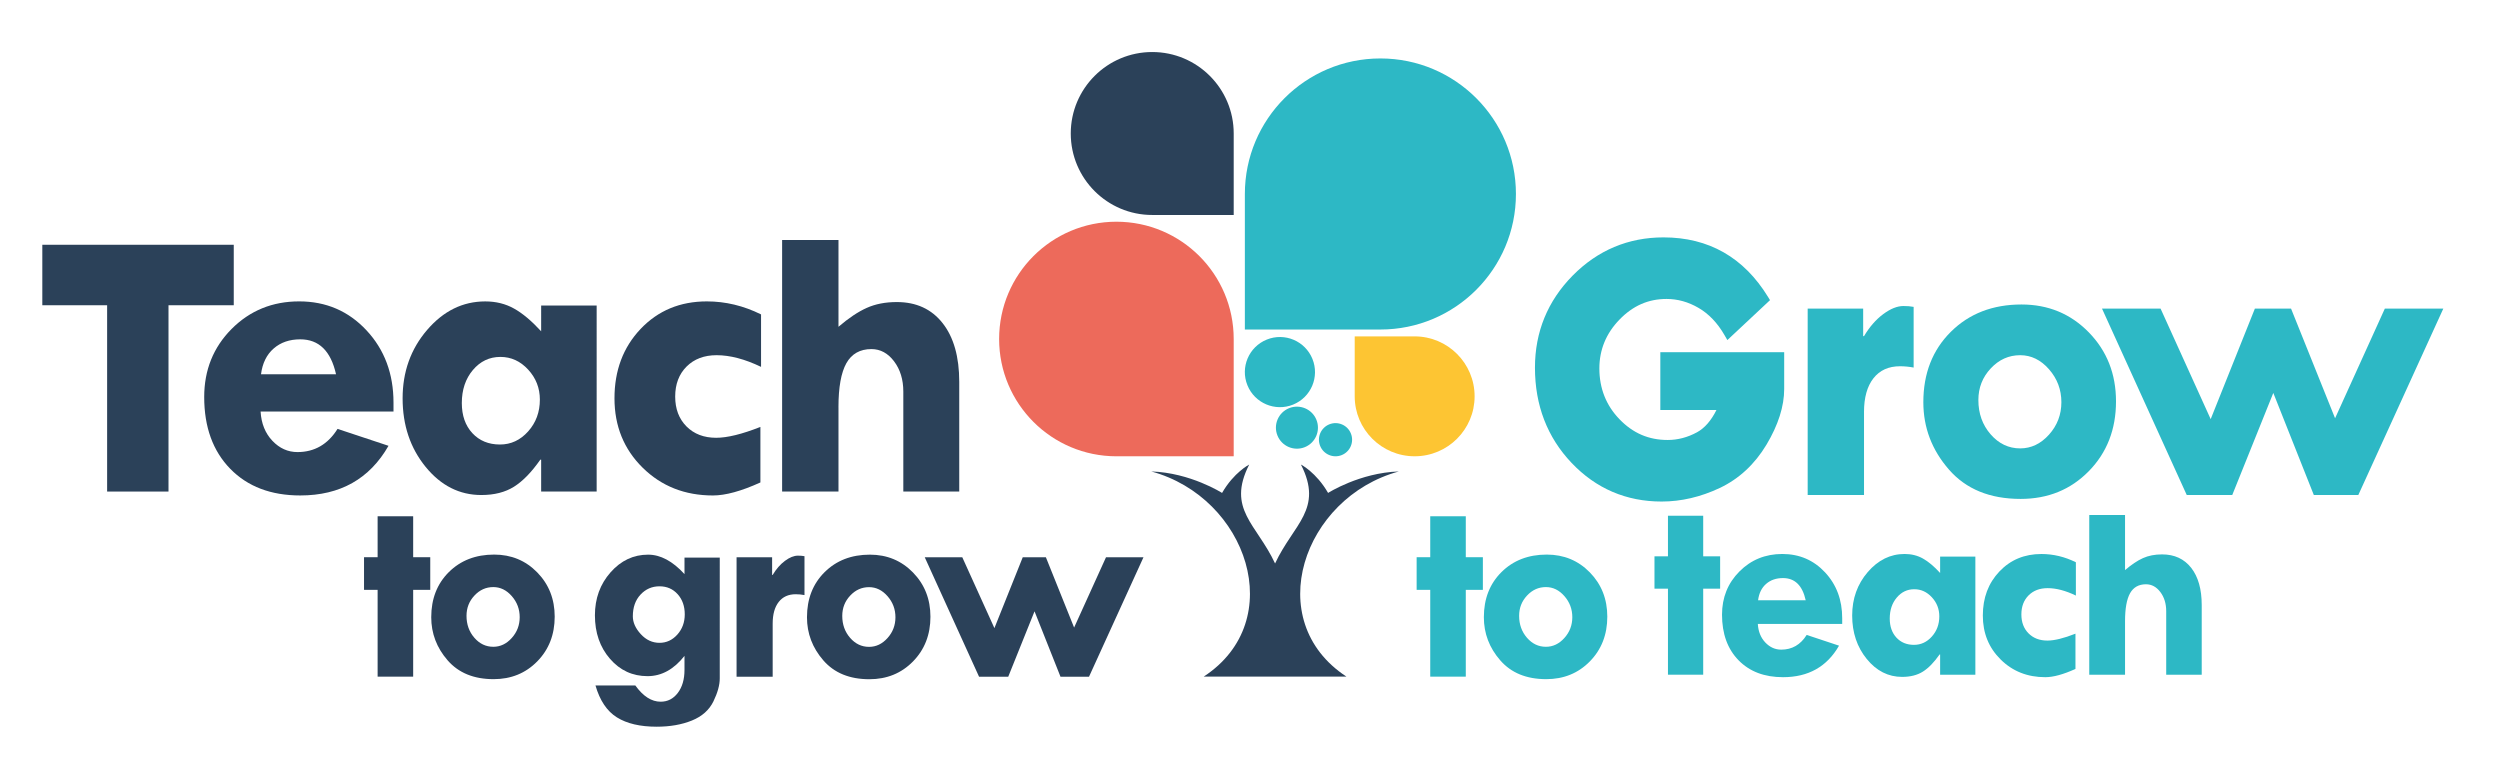 <?xml version="1.0" encoding="UTF-8"?>
<!-- Generator: Adobe Illustrator 23.0.3, SVG Export Plug-In . SVG Version: 6.00 Build 0)  -->
<svg xmlns="http://www.w3.org/2000/svg" xmlns:xlink="http://www.w3.org/1999/xlink" version="1.1" id="Camada_1" x="0px" y="0px" width="241.281px" height="75.182px" viewBox="0 0 241.281 75.182" style="enable-background:new 0 0 241.281 75.182;" xml:space="preserve">
<style type="text/css">
	.st0{fill:#ED6A5B;}
	.st1{fill:#FDC533;}
	.st2{fill:#2B4159;}
	.st3{fill:#2DB8C5;}
</style>
<path class="st0" d="M96.428,32.718L96.428,32.718c0-6.252,5.068-11.32,11.32-11.32  c6.252,0,11.32,5.068,11.32,11.32v11.32h-11.32  C101.496,44.037,96.428,38.969,96.428,32.718"></path>
<path class="st1" d="M142.318,38.251L142.318,38.251c0,3.196-2.591,5.786-5.786,5.786  c-3.195,0-5.786-2.591-5.786-5.786v-5.786h5.786  C139.727,32.465,142.318,35.056,142.318,38.251"></path>
<polygon class="st2" points="22.56,23.623 4.084,23.623 4.084,29.46 10.339,29.46   10.339,47.441 16.262,47.441 16.262,29.46 22.56,29.46 "></polygon>
<path class="st2" d="M32.578,41.393c-0.935,1.492-2.224,2.238-3.871,2.238  c-0.921,0-1.727-0.362-2.416-1.086c-0.691-0.727-1.071-1.668-1.141-2.824h12.828  v-0.86c0-2.79-0.869-5.116-2.605-6.977c-1.738-1.864-3.903-2.796-6.499-2.796  c-2.58,0-4.753,0.888-6.517,2.657c-1.765,1.773-2.648,3.964-2.648,6.571  c0,2.903,0.838,5.21,2.511,6.927c1.675,1.716,3.928,2.575,6.76,2.575  c3.85,0,6.689-1.6,8.517-4.792L32.578,41.393z M26.416,33.632  c0.675-0.589,1.53-0.882,2.563-0.882c1.8,0,2.95,1.124,3.452,3.369h-7.24  C25.33,35.046,25.739,34.218,26.416,33.632"></path>
<path class="st2" d="M52.229,31.976c-0.921-1.004-1.791-1.735-2.615-2.194  c-0.823-0.463-1.75-0.692-2.783-0.692c-2.163,0-4.032,0.919-5.608,2.752  c-1.577,1.836-2.366,4.036-2.366,6.602c0,2.594,0.74,4.799,2.218,6.612  c1.479,1.814,3.271,2.72,5.379,2.72c1.255,0,2.308-0.268,3.159-0.806  c0.851-0.535,1.694-1.404,2.532-2.604h0.083v3.076h5.357V29.489h-5.357V31.976z   M50.974,41.635c-0.754,0.844-1.661,1.266-2.72,1.266  c-1.102,0-1.991-0.368-2.668-1.099c-0.677-0.733-1.015-1.7-1.015-2.9  c0-1.281,0.356-2.346,1.067-3.189c0.712-0.844,1.598-1.266,2.657-1.266  c1.033,0,1.925,0.406,2.679,1.225c0.752,0.816,1.13,1.782,1.13,2.897  C52.105,39.768,51.727,40.792,50.974,41.635"></path>
<path class="st2" d="M68.806,47.819c1.214,0,2.741-0.419,4.582-1.256v-5.359  c-1.772,0.699-3.196,1.048-4.269,1.048c-1.185,0-2.141-0.368-2.867-1.098  c-0.726-0.734-1.088-1.691-1.088-2.878c0-1.199,0.367-2.166,1.099-2.899  c0.732-0.73,1.699-1.096,2.898-1.096c1.297,0,2.727,0.375,4.29,1.127v-5.063  c-1.689-0.837-3.432-1.256-5.231-1.256c-2.582,0-4.712,0.888-6.393,2.657  c-1.681,1.773-2.522,4.005-2.522,6.697c0,2.679,0.907,4.912,2.72,6.697  C63.839,46.925,66.098,47.819,68.806,47.819"></path>
<path class="st2" d="M80.922,39.302c0-1.927,0.255-3.341,0.764-4.251  c0.51-0.903,1.316-1.36,2.418-1.36c0.864,0,1.593,0.397,2.187,1.184  c0.592,0.787,0.89,1.76,0.89,2.918v9.647h5.398V36.853  c0-2.411-0.533-4.301-1.601-5.661c-1.067-1.36-2.542-2.04-4.425-2.04  c-1.102,0-2.072,0.189-2.909,0.567c-0.836,0.375-1.744,0.982-2.72,1.82v-8.378  h-5.44v24.28h5.44V39.302z"></path>
<polygon class="st2" points="39.876,49.826 36.445,49.826 36.445,53.778 35.133,53.778   35.133,56.928 36.445,56.928 36.445,65.305 39.876,65.305 39.876,56.928   41.525,56.928 41.525,53.778 39.876,53.778 "></polygon>
<path class="st2" d="M47.691,53.524c-1.778,0-3.234,0.563-4.369,1.688  c-1.135,1.127-1.702,2.579-1.702,4.356c0,1.565,0.527,2.952,1.581,4.162  c1.055,1.212,2.533,1.817,4.437,1.817c1.689,0,3.093-0.573,4.214-1.716  c1.121-1.143,1.683-2.583,1.683-4.315c0-1.698-0.562-3.121-1.683-4.269  C50.731,54.099,49.344,53.524,47.691,53.524 M49.393,61.572  c-0.509,0.567-1.103,0.851-1.783,0.851c-0.715,0-1.325-0.29-1.829-0.871  c-0.505-0.581-0.757-1.287-0.757-2.117c0-0.76,0.254-1.412,0.764-1.956  c0.509-0.547,1.116-0.819,1.822-0.819c0.679,0,1.273,0.29,1.783,0.871  c0.509,0.581,0.764,1.26,0.764,2.036C50.157,60.338,49.902,61.005,49.393,61.572"></path>
<path class="st2" d="M66.061,55.407c-1.144-1.25-2.314-1.876-3.511-1.876  c-1.412,0-2.619,0.569-3.625,1.708c-1.006,1.139-1.508,2.522-1.508,4.148  c0,1.68,0.485,3.079,1.455,4.196c0.969,1.117,2.178,1.674,3.625,1.674  c1.349,0,2.538-0.651,3.565-1.956v1.353c0,0.912-0.215,1.651-0.643,2.218  c-0.429,0.568-0.983,0.851-1.661,0.851c-0.876,0-1.689-0.523-2.44-1.567h-3.847  c0.421,1.456,1.11,2.482,2.071,3.081c0.961,0.599,2.24,0.899,3.839,0.899  c1.287,0,2.42-0.2,3.398-0.597c0.978-0.397,1.671-1.014,2.077-1.849  c0.406-0.837,0.61-1.575,0.61-2.218V53.814h-3.404V55.407z M65.371,61.245  c-0.478,0.532-1.052,0.796-1.722,0.796c-0.688,0-1.289-0.278-1.803-0.837  c-0.513-0.558-0.77-1.133-0.77-1.722c0-0.867,0.248-1.567,0.744-2.097  c0.496-0.532,1.105-0.799,1.829-0.799c0.715,0,1.3,0.256,1.756,0.764  c0.456,0.51,0.683,1.157,0.683,1.944C66.087,60.063,65.848,60.712,65.371,61.245"></path>
<path class="st2" d="M75.758,54.129c-0.451,0.335-0.846,0.789-1.186,1.359h-0.053v-1.702  h-3.431v11.526h3.485V60.18c0-0.893,0.195-1.589,0.583-2.085  c0.389-0.496,0.936-0.744,1.642-0.744c0.277,0,0.559,0.026,0.845,0.081v-3.753  c-0.188-0.036-0.398-0.052-0.63-0.052C76.627,53.626,76.21,53.794,75.758,54.129  "></path>
<path class="st2" d="M83.955,53.531c-1.778,0-3.234,0.563-4.369,1.688  c-1.135,1.127-1.702,2.579-1.702,4.356c0,1.565,0.527,2.952,1.581,4.162  c1.055,1.212,2.533,1.817,4.437,1.817c1.689,0,3.093-0.573,4.214-1.716  c1.121-1.143,1.683-2.583,1.683-4.315c0-1.698-0.562-3.121-1.683-4.269  C86.995,54.106,85.608,53.531,83.955,53.531 M85.657,61.579  c-0.509,0.567-1.103,0.851-1.783,0.851c-0.715,0-1.325-0.29-1.829-0.871  c-0.505-0.581-0.757-1.287-0.757-2.117c0-0.76,0.254-1.412,0.764-1.956  c0.509-0.547,1.116-0.819,1.822-0.819c0.679,0,1.273,0.29,1.783,0.872  c0.509,0.581,0.764,1.26,0.764,2.036C86.421,60.345,86.166,61.013,85.657,61.579"></path>
<polygon class="st2" points="103.665,60.567 100.942,53.786 98.706,53.786 95.973,60.622   92.874,53.786 89.251,53.786 94.491,65.312 97.307,65.312 99.845,59   102.351,65.312 105.103,65.312 110.359,53.786 106.742,53.786 "></polygon>
<path class="st2" d="M135.004,45.502c-3.766,0.119-6.827,2.072-6.827,2.072  c-1.144-1.986-2.62-2.739-2.62-2.739c2.197,4.316-0.724,5.739-2.496,9.548  c-1.772-3.809-4.693-5.233-2.496-9.548c0,0-1.477,0.754-2.62,2.739  c0,0-3.06-1.954-6.827-2.072c9.254,2.516,13.299,14.395,5.06,19.797h6.722h0.323  h6.721C121.705,59.898,125.75,48.018,135.004,45.502"></path>
<path class="st2" d="M111.205,20.748h7.863v-7.863c0-4.342-3.521-7.863-7.863-7.863  c-4.342,0-7.863,3.521-7.863,7.863C103.342,17.228,106.862,20.748,111.205,20.748"></path>
<path class="st3" d="M179.9,39.763c0-1.394,0.303-2.48,0.91-3.254  c0.607-0.774,1.46-1.161,2.562-1.161c0.432,0,0.872,0.041,1.318,0.126V29.617  c-0.293-0.057-0.622-0.082-0.983-0.082c-0.6,0-1.251,0.261-1.956,0.784  c-0.703,0.523-1.32,1.231-1.85,2.121h-0.083v-2.656h-5.355V47.772h5.438V39.763z"></path>
<path class="st3" d="M201.594,32.075c-1.75-1.791-3.915-2.688-6.494-2.688  c-2.775,0-5.048,0.878-6.818,2.634c-1.772,1.759-2.656,4.025-2.656,6.798  c0,2.442,0.821,4.607,2.468,6.496c1.646,1.891,3.952,2.836,6.924,2.836  c2.635,0,4.827-0.893,6.577-2.678c1.75-1.784,2.626-4.032,2.626-6.735  C204.22,36.087,203.343,33.865,201.594,32.075 M197.756,41.947  c-0.794,0.884-1.722,1.328-2.782,1.328c-1.116,0-2.068-0.453-2.855-1.359  c-0.789-0.907-1.182-2.008-1.182-3.305c0-1.186,0.397-2.203,1.193-3.053  c0.795-0.852,1.742-1.277,2.844-1.277c1.06,0,1.987,0.453,2.782,1.359  c0.794,0.907,1.193,1.967,1.193,3.179  C198.948,40.021,198.55,41.063,197.756,41.947"></path>
<polygon class="st3" points="230.167,29.783 225.364,40.367 221.114,29.783 217.624,29.783   213.358,40.452 208.522,29.783 202.869,29.783 211.047,47.772 215.441,47.772   219.402,37.922 223.312,47.772 227.608,47.772 235.811,29.783 "></polygon>
<path class="st3" d="M160.37,48.405c1.881,0,3.767-0.441,5.607-1.309  c1.86-0.881,3.379-2.291,4.515-4.189c1.131-1.892,1.704-3.698,1.704-5.363  v-3.553h-11.954v5.577h5.418c-0.51,1.026-1.138,1.746-1.873,2.149  c-0.906,0.494-1.86,0.746-2.834,0.746c-1.831,0-3.355-0.654-4.655-2.005  c-1.287-1.331-1.94-2.98-1.94-4.9c0-1.8,0.653-3.386,1.939-4.711  c1.301-1.344,2.789-1.995,4.546-1.995c1.067,0,2.105,0.289,3.085,0.862  c0.984,0.569,1.824,1.448,2.496,2.609l0.288,0.497l4.116-3.852l-0.195-0.318  c-2.335-3.808-5.728-5.74-10.082-5.74c-3.401,0-6.353,1.24-8.771,3.688  c-2.414,2.449-3.638,5.438-3.638,8.887c0,3.629,1.188,6.719,3.533,9.187  C154.026,47.149,156.951,48.405,160.37,48.405"></path>
<polygon class="st3" points="141.467,49.826 138.036,49.826 138.036,53.778 136.723,53.778   136.723,56.928 138.036,56.928 138.036,65.305 141.467,65.305 141.467,56.928   143.115,56.928 143.115,53.778 141.467,53.778 "></polygon>
<path class="st3" d="M149.281,53.524c-1.777,0-3.234,0.563-4.368,1.688  c-1.135,1.127-1.702,2.579-1.702,4.356c0,1.565,0.526,2.952,1.581,4.162  c1.054,1.212,2.533,1.817,4.436,1.817c1.689,0,3.093-0.573,4.214-1.716  c1.121-1.143,1.682-2.583,1.682-4.315c0-1.698-0.562-3.121-1.682-4.269  C152.321,54.099,150.934,53.524,149.281,53.524 M150.983,61.572  c-0.509,0.567-1.103,0.851-1.783,0.851c-0.715,0-1.325-0.29-1.829-0.871  c-0.505-0.581-0.757-1.287-0.757-2.117c0-0.76,0.254-1.412,0.764-1.956  c0.509-0.547,1.116-0.819,1.822-0.819c0.68,0,1.274,0.29,1.783,0.871  c0.509,0.581,0.764,1.26,0.764,2.036  C151.747,60.338,151.493,61.005,150.983,61.572"></path>
<polygon class="st3" points="164.38,49.775 160.979,49.775 160.979,53.692 159.678,53.692   159.678,56.814 160.979,56.814 160.979,65.117 164.38,65.117 164.38,56.814   166.014,56.814 166.014,53.692 164.38,53.692 "></polygon>
<path class="st3" d="M172.014,53.466c-1.638,0-3.017,0.564-4.137,1.687  c-1.12,1.126-1.681,2.516-1.681,4.172c0,1.843,0.531,3.308,1.594,4.397  c1.063,1.089,2.493,1.635,4.292,1.635c2.444,0,4.246-1.015,5.407-3.042  l-3.122-1.037c-0.594,0.948-1.412,1.421-2.458,1.421  c-0.585,0-1.096-0.23-1.534-0.69c-0.439-0.462-0.679-1.059-0.724-1.793h8.144  v-0.546c0-1.771-0.552-3.248-1.654-4.429  C175.037,54.058,173.663,53.466,172.014,53.466 M169.677,57.93  c0.088-0.682,0.348-1.207,0.777-1.579c0.429-0.374,0.972-0.56,1.627-0.56  c1.142,0,1.873,0.713,2.191,2.139H169.677z"></path>
<path class="st3" d="M187.247,55.299c-0.585-0.638-1.137-1.101-1.66-1.393  c-0.523-0.294-1.111-0.44-1.767-0.44c-1.373,0-2.559,0.584-3.56,1.747  c-1.001,1.165-1.502,2.562-1.502,4.191c0,1.647,0.469,3.046,1.408,4.197  c0.94,1.152,2.077,1.727,3.415,1.727c0.796,0,1.465-0.17,2.005-0.511  c0.54-0.34,1.075-0.891,1.607-1.653h0.053v1.953h3.401V53.72h-3.401V55.299z   M186.45,61.432c-0.479,0.536-1.054,0.804-1.727,0.804  c-0.7,0-1.264-0.234-1.694-0.698c-0.429-0.466-0.645-1.079-0.645-1.841  c0-0.813,0.226-1.489,0.678-2.025c0.452-0.536,1.014-0.804,1.687-0.804  c0.656,0,1.222,0.258,1.701,0.778c0.478,0.518,0.717,1.131,0.717,1.839  C187.168,60.246,186.928,60.896,186.45,61.432"></path>
<path class="st3" d="M192.969,55.153c-1.068,1.125-1.601,2.542-1.601,4.252  c0,1.701,0.575,3.118,1.727,4.251c1.151,1.134,2.585,1.701,4.304,1.701  c0.77,0,1.74-0.266,2.909-0.797v-3.402c-1.125,0.444-2.029,0.666-2.71,0.666  c-0.753,0-1.359-0.234-1.82-0.698c-0.461-0.466-0.69-1.073-0.69-1.826  c0-0.762,0.233-1.376,0.697-1.841c0.465-0.464,1.078-0.696,1.84-0.696  c0.824,0,1.731,0.238,2.723,0.716v-3.214c-1.073-0.531-2.179-0.797-3.321-0.797  C195.389,53.466,194.037,54.03,192.969,55.153"></path>
<path class="st3" d="M208.667,53.506c-0.7,0-1.315,0.12-1.847,0.36  c-0.53,0.238-1.107,0.624-1.727,1.155V49.703h-3.454v15.415h3.454v-5.167  c0-1.223,0.162-2.121,0.485-2.698c0.324-0.573,0.835-0.863,1.535-0.863  c0.548,0,1.012,0.252,1.388,0.751c0.376,0.5,0.565,1.117,0.565,1.853v6.124  h3.427v-6.722c0-1.531-0.339-2.73-1.016-3.594  C210.798,53.938,209.862,53.506,208.667,53.506"></path>
<path class="st3" d="M146.306,18.722L146.306,18.722c0-7.225-5.856-13.081-13.081-13.081  c-7.225,0-13.081,5.856-13.081,13.081V31.803h13.081  C140.449,31.803,146.306,25.946,146.306,18.722"></path>
<path class="st3" d="M128.292,40.954c-0.819,0.332-1.214,1.265-0.881,2.084  c0.332,0.819,1.265,1.214,2.084,0.882c0.819-0.332,1.214-1.265,0.881-2.085  C130.045,41.016,129.111,40.622,128.292,40.954"></path>
<path class="st3" d="M124.408,39.396c-1.038,0.421-1.539,1.604-1.117,2.642  c0.421,1.038,1.604,1.538,2.642,1.117c1.038-0.421,1.539-1.604,1.117-2.642  C126.629,39.475,125.446,38.975,124.408,39.396"></path>
<path class="st3" d="M124.802,39.048c1.732-0.703,2.567-2.676,1.864-4.409  c-0.703-1.732-2.676-2.567-4.409-1.864c-1.733,0.703-2.568,2.676-1.865,4.409  C121.095,38.916,123.07,39.751,124.802,39.048"></path>
</svg>
